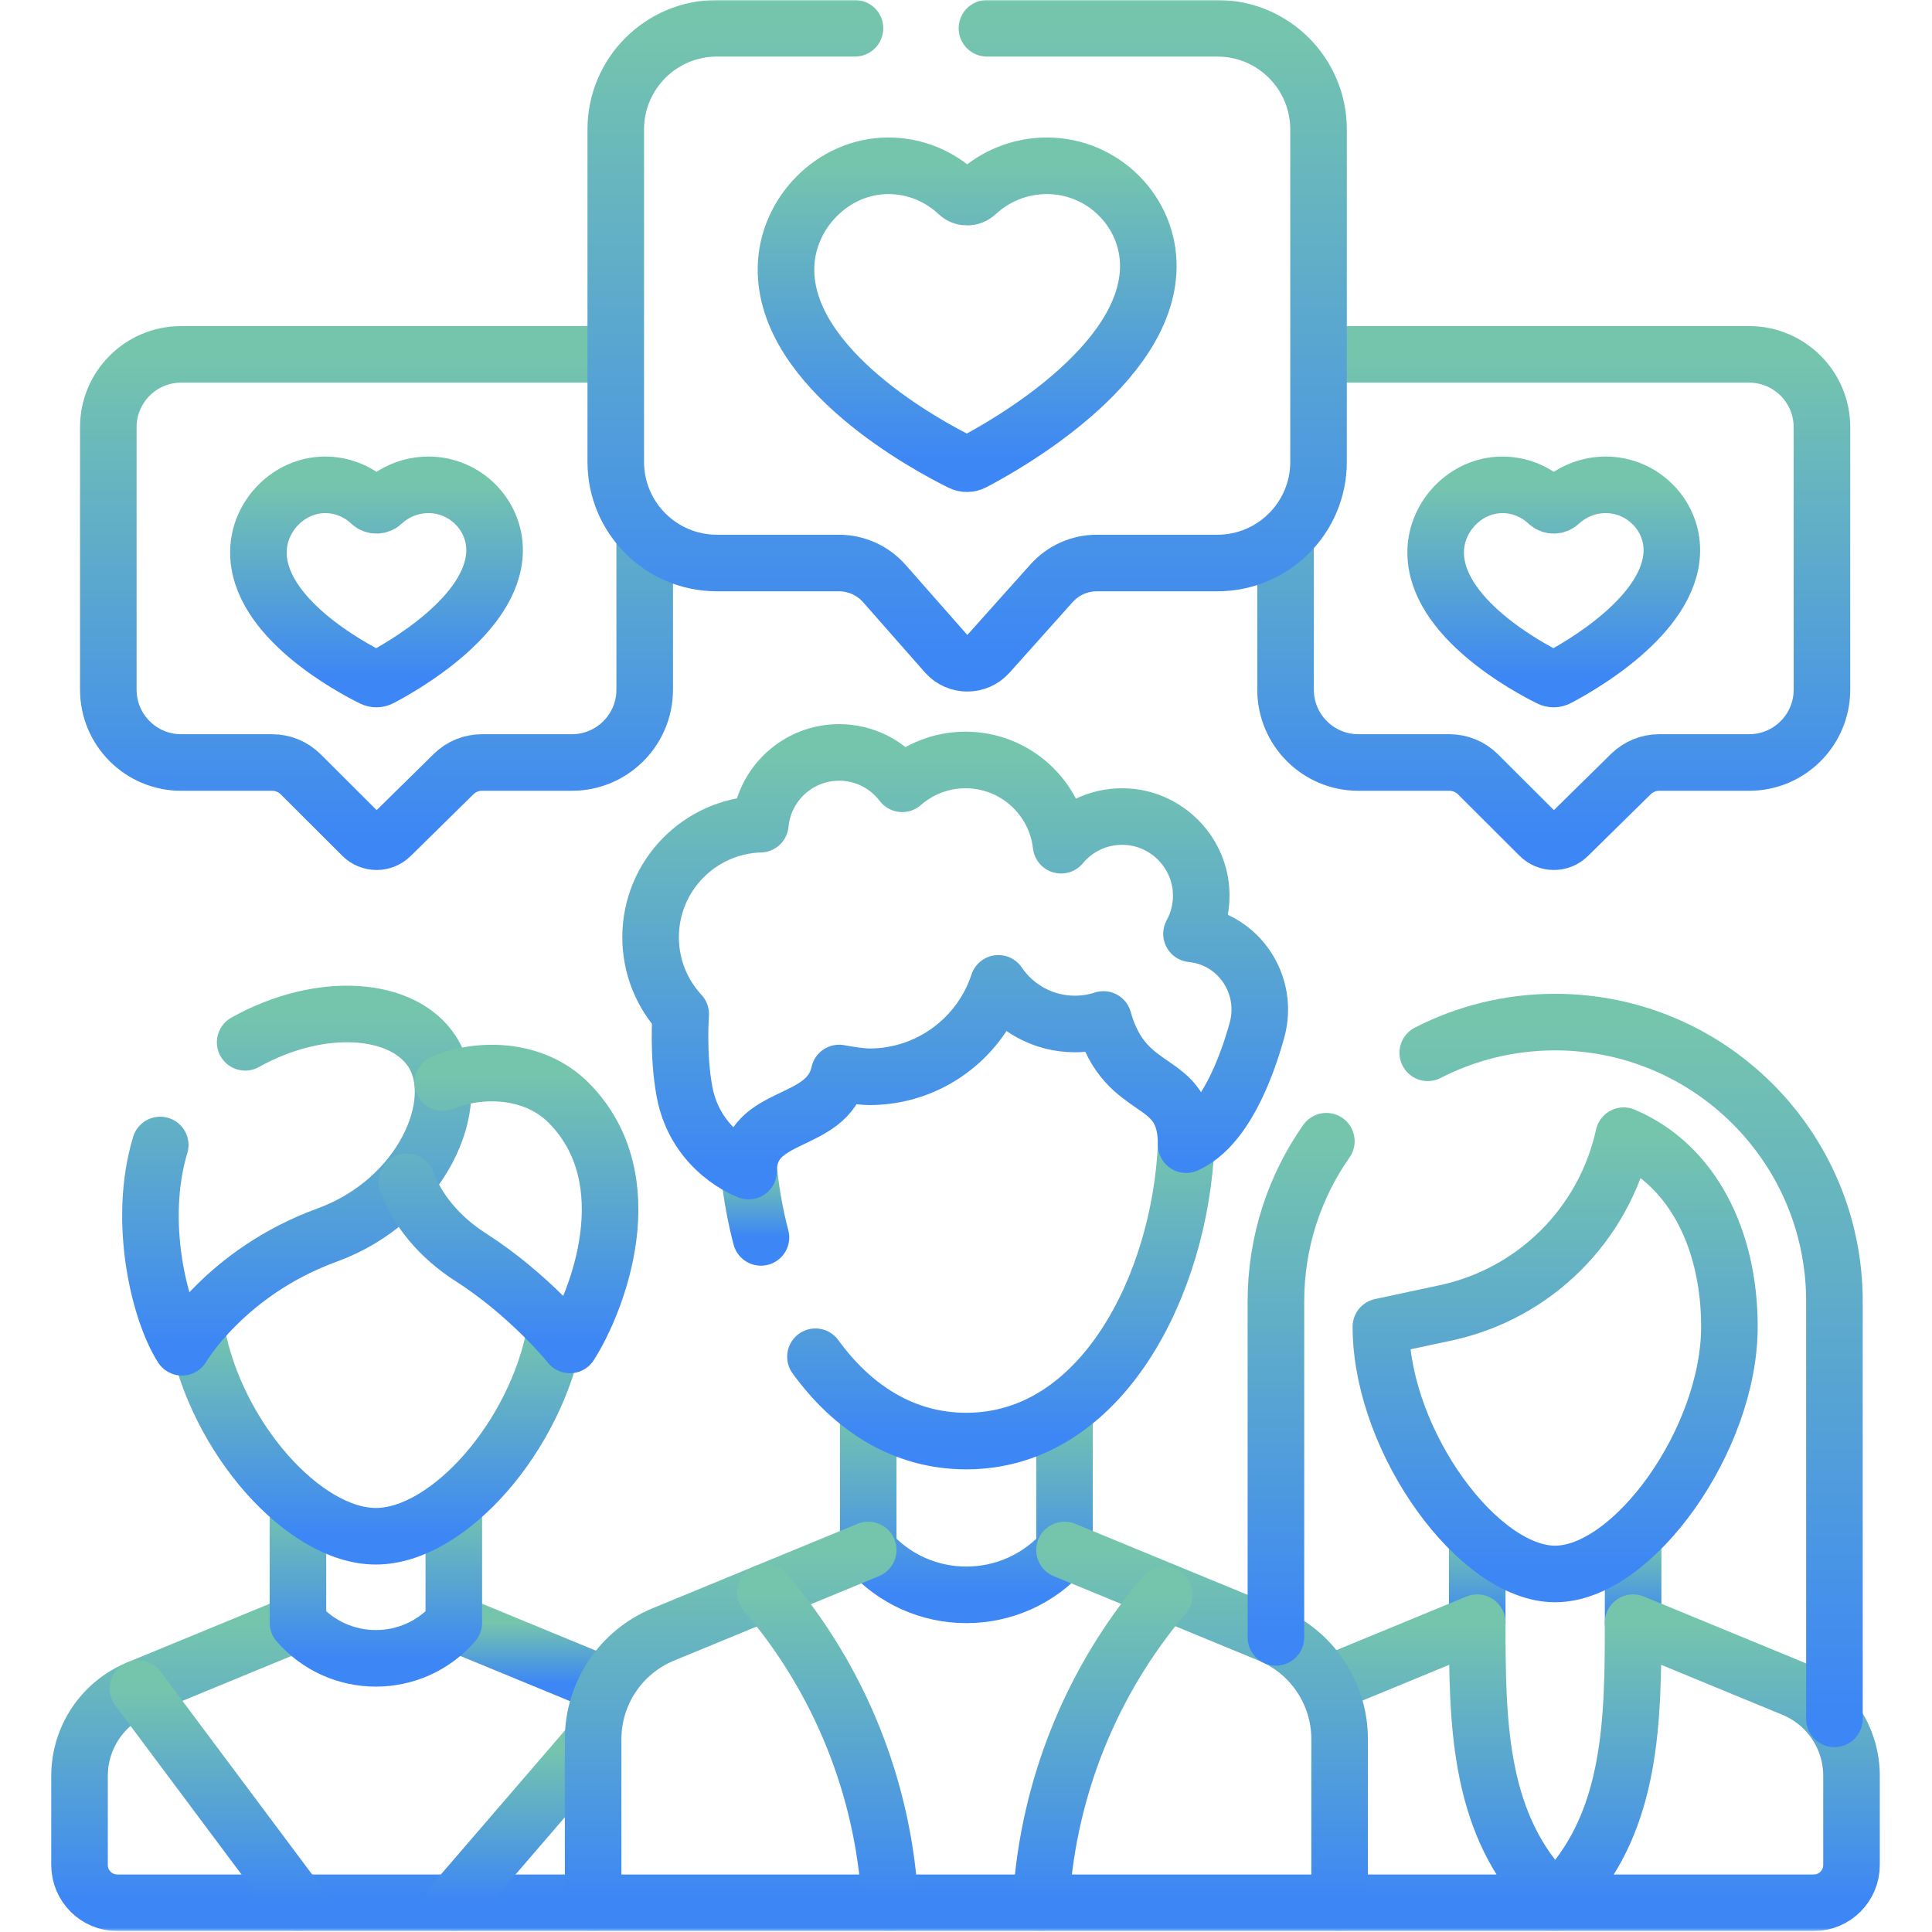 <?xml version="1.0" encoding="UTF-8"?> <svg xmlns="http://www.w3.org/2000/svg" width="683" height="683" viewBox="0 0 683 683" fill="none"> <g clip-path="url(#clip0_59_362)"> <mask id="mask0_59_362" style="mask-type:luminance" maskUnits="userSpaceOnUse" x="0" y="0" width="683" height="683"> <path d="M0 -0.001H682.667V682.666H0V-0.001Z" fill="white"></path> </mask> <g mask="url(#mask0_59_362)"> <path d="M547.18 177.808C548.368 178.927 550.232 178.894 551.426 177.78C555.681 173.815 561.441 171.384 567.742 171.402C580.664 171.442 591.209 182.052 591.026 194.804C590.7 217.594 557.91 235.931 550.682 239.699C549.802 240.158 548.756 240.168 547.866 239.728C540.513 236.102 507.068 218.296 507.541 194.804C507.794 182.312 518.312 171.492 530.97 171.402C537.273 171.358 542.965 173.835 547.18 177.808Z" stroke="url(#paint0_linear_59_362)" stroke-width="20" stroke-miterlimit="10" stroke-linecap="round" stroke-linejoin="round"></path> <path d="M467.83 125.277H618.354C632.571 125.277 644.095 136.804 644.095 151.021V243.813C644.095 258.032 632.571 269.557 618.354 269.557H586.566C582.812 269.557 579.21 271.032 576.535 273.664L554.334 295.505C551.536 298.257 547.044 298.241 544.267 295.47L522.49 273.736C519.808 271.06 516.176 269.557 512.387 269.557H480.214C465.996 269.557 454.47 258.032 454.47 243.813V192.821" stroke="url(#paint1_linear_59_362)" stroke-width="20" stroke-miterlimit="10" stroke-linecap="round" stroke-linejoin="round"></path> <path d="M130.997 177.808C132.185 178.927 134.049 178.894 135.243 177.78C139.498 173.815 145.258 171.384 151.559 171.402C164.482 171.442 175.026 182.052 174.843 194.804C174.517 217.594 141.727 235.931 134.499 239.699C133.619 240.158 132.573 240.168 131.683 239.728C124.33 236.102 90.886 218.296 91.359 194.804C91.612 182.312 102.129 171.492 114.787 171.402C121.09 171.358 126.782 173.835 130.997 177.808Z" stroke="url(#paint2_linear_59_362)" stroke-width="20" stroke-miterlimit="10" stroke-linecap="round" stroke-linejoin="round"></path> <path d="M227.913 189.587V243.814C227.913 258.032 216.386 269.558 202.169 269.558H170.382C166.629 269.558 163.026 271.032 160.351 273.664L138.151 295.504C135.354 298.258 130.862 298.24 128.085 295.47L106.306 273.735C103.626 271.059 99.993 269.558 96.205 269.558H64.03C49.813 269.558 38.288 258.032 38.288 243.814V151.02C38.288 136.803 49.813 125.278 64.03 125.278H216.937" stroke="url(#paint3_linear_59_362)" stroke-width="20" stroke-miterlimit="10" stroke-linecap="round" stroke-linejoin="round"></path> <path d="M348.91 9.999H430.377C450.122 9.999 466.13 26.007 466.13 45.753V163.281C466.13 183.027 450.122 199.035 430.377 199.035H387.741C381.637 199.035 375.822 201.637 371.753 206.185L349.429 231.137C345.427 235.609 338.418 235.581 334.453 231.077L312.655 206.313C308.582 201.687 302.717 199.035 296.553 199.035H253.438C233.69 199.035 217.683 183.027 217.683 163.281V45.753C217.683 26.007 233.69 9.999 253.438 9.999H302.243" stroke="url(#paint4_linear_59_362)" stroke-width="20" stroke-miterlimit="10" stroke-linecap="round" stroke-linejoin="round"></path> <path d="M338.68 68.436C340.502 70.153 343.362 70.102 345.194 68.396C351.722 62.309 360.56 58.58 370.226 58.609C390.052 58.668 406.23 74.946 405.949 94.513C405.446 129.473 355.142 157.608 344.053 163.388C342.704 164.09 341.097 164.109 339.733 163.434C328.452 157.869 277.141 130.554 277.868 94.513C278.254 75.346 294.39 58.745 313.812 58.609C323.481 58.54 332.214 62.341 338.68 68.436Z" stroke="url(#paint5_linear_59_362)" stroke-width="20" stroke-miterlimit="10" stroke-linecap="round" stroke-linejoin="round"></path> <path d="M105.329 573.65L48.776 596.954C36.276 602.103 28.119 614.286 28.119 627.805V659.318C28.119 666.69 34.096 672.666 41.468 672.666H209.685" stroke="url(#paint6_linear_59_362)" stroke-width="20" stroke-miterlimit="10" stroke-linecap="round" stroke-linejoin="round"></path> <path d="M212.921 595.277L160.433 573.649L160.424 573.66" stroke="url(#paint7_linear_59_362)" stroke-width="20" stroke-miterlimit="10" stroke-linecap="round" stroke-linejoin="round"></path> <path d="M522.233 543.914V573.65" stroke="url(#paint8_linear_59_362)" stroke-width="20" stroke-miterlimit="10" stroke-linecap="round" stroke-linejoin="round"></path> <path d="M577.337 573.65V544.936" stroke="url(#paint9_linear_59_362)" stroke-width="20" stroke-miterlimit="10" stroke-linecap="round" stroke-linejoin="round"></path> <path d="M473.583 672.666H549.777L545.801 668.291C522.645 642.81 522.234 608.259 522.234 573.65L469.941 595.198" stroke="url(#paint10_linear_59_362)" stroke-width="20" stroke-miterlimit="10" stroke-linecap="round" stroke-linejoin="round"></path> <path d="M633.891 596.954L577.339 573.65C577.339 607.802 576.969 642.922 553.567 668.521L549.776 672.666H641.2C648.572 672.666 654.547 666.69 654.547 659.319V627.805C654.547 614.286 646.391 602.103 633.891 596.954Z" stroke="url(#paint11_linear_59_362)" stroke-width="20" stroke-miterlimit="10" stroke-linecap="round" stroke-linejoin="round"></path> <path d="M105.329 531.941V573.664L105.338 573.674C119.866 590.444 145.882 590.448 160.416 573.684L160.433 573.664V532.338" stroke="url(#paint12_linear_59_362)" stroke-width="20" stroke-miterlimit="10" stroke-linecap="round" stroke-linejoin="round"></path> <path d="M69.533 471.118C76.517 508.117 107.355 543.092 132.872 543.092C158.565 543.092 189.617 507.677 196.339 470.424" stroke="url(#paint13_linear_59_362)" stroke-width="20" stroke-miterlimit="10" stroke-linecap="round" stroke-linejoin="round"></path> <path d="M48.775 596.954L105.329 672.666" stroke="url(#paint14_linear_59_362)" stroke-width="20" stroke-miterlimit="10" stroke-linecap="round" stroke-linejoin="round"></path> <path d="M207.689 617.805L160.433 672.666" stroke="url(#paint15_linear_59_362)" stroke-width="20" stroke-miterlimit="10" stroke-linecap="round" stroke-linejoin="round"></path> <path d="M56.64 404.777C48.481 431.837 56.315 463.782 64.317 476.283C64.317 476.283 79.8 449.665 115.592 436.638C149.199 424.406 164.312 389.781 152.843 371.863C142.561 355.802 113.401 353.563 86.671 368.473" stroke="url(#paint16_linear_59_362)" stroke-width="20" stroke-miterlimit="10" stroke-linecap="round" stroke-linejoin="round"></path> <path d="M156.538 382.778C168.564 377.561 188.42 377.098 201.136 389.973C228.11 417.289 211.094 460.434 201.477 475.461C201.477 475.461 187.448 457.921 166.304 444.386C155.237 437.304 147.404 427.584 143.829 417.776" stroke="url(#paint17_linear_59_362)" stroke-width="20" stroke-miterlimit="10" stroke-linecap="round" stroke-linejoin="round"></path> <path d="M306.932 499.205V547.954L306.942 547.966C325.242 569.087 358.009 569.093 376.316 547.978L376.337 547.954V499.205" stroke="url(#paint18_linear_59_362)" stroke-width="20" stroke-miterlimit="10" stroke-linecap="round" stroke-linejoin="round"></path> <path d="M288.277 479.636C301.197 497.425 319.114 509.445 341.622 509.445C389.845 509.445 417.245 453.519 419.333 404.664" stroke="url(#paint19_linear_59_362)" stroke-width="20" stroke-miterlimit="10" stroke-linecap="round" stroke-linejoin="round"></path> <path d="M264.909 415.224C265.721 422.649 267.093 430.127 269.01 437.445" stroke="url(#paint20_linear_59_362)" stroke-width="20" stroke-miterlimit="10" stroke-linecap="round" stroke-linejoin="round"></path> <path d="M306.932 547.954L234.472 577.811C219.472 583.99 209.684 598.61 209.684 614.833V672.666H473.584V614.833C473.584 598.61 463.795 583.99 448.796 577.811L376.338 547.954L376.326 547.967" stroke="url(#paint21_linear_59_362)" stroke-width="20" stroke-miterlimit="10" stroke-linecap="round" stroke-linejoin="round"></path> <path d="M488.194 470.78C489.167 510.282 522.637 556.426 549.777 556.426C577.337 556.426 611.381 508.9 611.381 469.026C611.381 438.163 598.366 411.824 573.997 401.492L573.994 401.498C567.111 432.908 542.503 457.398 511.059 464.127L488.171 469.026L488.194 470.78Z" stroke="url(#paint22_linear_59_362)" stroke-width="20" stroke-miterlimit="10" stroke-linecap="round" stroke-linejoin="round"></path> <path d="M468.896 403.445C457.657 419.473 451.063 438.994 451.063 460.057V578.834" stroke="url(#paint23_linear_59_362)" stroke-width="20" stroke-miterlimit="10" stroke-linecap="round" stroke-linejoin="round"></path> <path d="M648.509 607.643V460.056C648.509 405.532 604.309 361.332 549.785 361.332C533.557 361.332 518.244 365.247 504.737 372.185" stroke="url(#paint24_linear_59_362)" stroke-width="20" stroke-miterlimit="10" stroke-linecap="round" stroke-linejoin="round"></path> <path d="M270.552 562.943L270.983 563.451C296.832 593.878 312.137 631.858 314.608 671.706L314.667 672.666" stroke="url(#paint25_linear_59_362)" stroke-width="20" stroke-miterlimit="10" stroke-linecap="round" stroke-linejoin="round"></path> <path d="M411.66 563.811C386.008 594.009 370.738 631.65 368.099 671.183L368 672.666" stroke="url(#paint26_linear_59_362)" stroke-width="20" stroke-miterlimit="10" stroke-linecap="round" stroke-linejoin="round"></path> <path d="M421.914 330.207C421.683 330.179 421.451 330.151 421.217 330.126C423.791 325.441 425.073 319.941 424.553 314.105C423.362 300.746 412.541 289.939 399.178 288.774C389.499 287.93 380.735 292.017 375.109 298.801C373.19 281.845 358.803 268.665 341.333 268.665C332.757 268.665 324.927 271.846 318.946 277.086C313.831 270.359 305.769 265.998 296.666 265.998C282.093 265.998 270.13 277.135 268.799 291.361C247.265 291.998 229.999 309.642 229.999 331.331C229.999 341.821 234.043 351.362 240.649 358.497C240.649 358.497 239.53 372.827 241.999 385.998C245.999 407.331 264.666 413.998 264.666 413.998C264.666 392.665 292.439 398.51 296.666 379.331C296.666 379.331 303.65 380.665 307.333 380.665C328.614 380.665 346.649 366.81 352.941 347.634C358.814 356.301 368.741 361.998 379.999 361.998C383.521 361.998 386.91 361.434 390.089 360.402C397.999 388.665 419.333 379.331 419.333 404.665C432.742 398.609 440.538 377.959 444.359 364.203C448.759 348.37 438.222 332.23 421.914 330.207Z" stroke="url(#paint27_linear_59_362)" stroke-width="20" stroke-miterlimit="10" stroke-linecap="round" stroke-linejoin="round"></path> </g> </g> <defs> <linearGradient id="paint0_linear_59_362" x1="549.282" y1="240.051" x2="549.282" y2="171.401" gradientUnits="userSpaceOnUse"> <stop stop-color="#3C86F6"></stop> <stop offset="1" stop-color="#75C5AD"></stop> </linearGradient> <linearGradient id="paint1_linear_59_362" x1="549.282" y1="297.559" x2="549.282" y2="125.277" gradientUnits="userSpaceOnUse"> <stop stop-color="#3C86F6"></stop> <stop offset="1" stop-color="#75C5AD"></stop> </linearGradient> <linearGradient id="paint2_linear_59_362" x1="133.1" y1="240.051" x2="133.1" y2="171.401" gradientUnits="userSpaceOnUse"> <stop stop-color="#3C86F6"></stop> <stop offset="1" stop-color="#75C5AD"></stop> </linearGradient> <linearGradient id="paint3_linear_59_362" x1="133.1" y1="297.559" x2="133.1" y2="125.278" gradientUnits="userSpaceOnUse"> <stop stop-color="#3C86F6"></stop> <stop offset="1" stop-color="#75C5AD"></stop> </linearGradient> <linearGradient id="paint4_linear_59_362" x1="341.907" y1="234.473" x2="341.907" y2="9.999" gradientUnits="userSpaceOnUse"> <stop stop-color="#3C86F6"></stop> <stop offset="1" stop-color="#75C5AD"></stop> </linearGradient> <linearGradient id="paint5_linear_59_362" x1="341.906" y1="163.928" x2="341.906" y2="58.608" gradientUnits="userSpaceOnUse"> <stop stop-color="#3C86F6"></stop> <stop offset="1" stop-color="#75C5AD"></stop> </linearGradient> <linearGradient id="paint6_linear_59_362" x1="118.902" y1="672.666" x2="118.902" y2="573.65" gradientUnits="userSpaceOnUse"> <stop stop-color="#3C86F6"></stop> <stop offset="1" stop-color="#75C5AD"></stop> </linearGradient> <linearGradient id="paint7_linear_59_362" x1="186.673" y1="595.277" x2="186.673" y2="573.649" gradientUnits="userSpaceOnUse"> <stop stop-color="#3C86F6"></stop> <stop offset="1" stop-color="#75C5AD"></stop> </linearGradient> <linearGradient id="paint8_linear_59_362" x1="522.733" y1="573.65" x2="522.733" y2="543.914" gradientUnits="userSpaceOnUse"> <stop stop-color="#3C86F6"></stop> <stop offset="1" stop-color="#75C5AD"></stop> </linearGradient> <linearGradient id="paint9_linear_59_362" x1="577.837" y1="573.65" x2="577.837" y2="544.936" gradientUnits="userSpaceOnUse"> <stop stop-color="#3C86F6"></stop> <stop offset="1" stop-color="#75C5AD"></stop> </linearGradient> <linearGradient id="paint10_linear_59_362" x1="509.859" y1="672.666" x2="509.859" y2="573.65" gradientUnits="userSpaceOnUse"> <stop stop-color="#3C86F6"></stop> <stop offset="1" stop-color="#75C5AD"></stop> </linearGradient> <linearGradient id="paint11_linear_59_362" x1="602.161" y1="672.666" x2="602.161" y2="573.65" gradientUnits="userSpaceOnUse"> <stop stop-color="#3C86F6"></stop> <stop offset="1" stop-color="#75C5AD"></stop> </linearGradient> <linearGradient id="paint12_linear_59_362" x1="132.881" y1="586.254" x2="132.881" y2="531.941" gradientUnits="userSpaceOnUse"> <stop stop-color="#3C86F6"></stop> <stop offset="1" stop-color="#75C5AD"></stop> </linearGradient> <linearGradient id="paint13_linear_59_362" x1="132.936" y1="543.092" x2="132.936" y2="470.424" gradientUnits="userSpaceOnUse"> <stop stop-color="#3C86F6"></stop> <stop offset="1" stop-color="#75C5AD"></stop> </linearGradient> <linearGradient id="paint14_linear_59_362" x1="77.052" y1="672.666" x2="77.052" y2="596.954" gradientUnits="userSpaceOnUse"> <stop stop-color="#3C86F6"></stop> <stop offset="1" stop-color="#75C5AD"></stop> </linearGradient> <linearGradient id="paint15_linear_59_362" x1="184.061" y1="672.666" x2="184.061" y2="617.805" gradientUnits="userSpaceOnUse"> <stop stop-color="#3C86F6"></stop> <stop offset="1" stop-color="#75C5AD"></stop> </linearGradient> <linearGradient id="paint16_linear_59_362" x1="104.914" y1="476.283" x2="104.914" y2="358.458" gradientUnits="userSpaceOnUse"> <stop stop-color="#3C86F6"></stop> <stop offset="1" stop-color="#75C5AD"></stop> </linearGradient> <linearGradient id="paint17_linear_59_362" x1="179.754" y1="475.461" x2="179.754" y2="379.349" gradientUnits="userSpaceOnUse"> <stop stop-color="#3C86F6"></stop> <stop offset="1" stop-color="#75C5AD"></stop> </linearGradient> <linearGradient id="paint18_linear_59_362" x1="341.634" y1="563.811" x2="341.634" y2="499.205" gradientUnits="userSpaceOnUse"> <stop stop-color="#3C86F6"></stop> <stop offset="1" stop-color="#75C5AD"></stop> </linearGradient> <linearGradient id="paint19_linear_59_362" x1="353.805" y1="509.445" x2="353.805" y2="404.664" gradientUnits="userSpaceOnUse"> <stop stop-color="#3C86F6"></stop> <stop offset="1" stop-color="#75C5AD"></stop> </linearGradient> <linearGradient id="paint20_linear_59_362" x1="266.959" y1="437.445" x2="266.959" y2="415.224" gradientUnits="userSpaceOnUse"> <stop stop-color="#3C86F6"></stop> <stop offset="1" stop-color="#75C5AD"></stop> </linearGradient> <linearGradient id="paint21_linear_59_362" x1="341.634" y1="672.666" x2="341.634" y2="547.954" gradientUnits="userSpaceOnUse"> <stop stop-color="#3C86F6"></stop> <stop offset="1" stop-color="#75C5AD"></stop> </linearGradient> <linearGradient id="paint22_linear_59_362" x1="549.776" y1="556.426" x2="549.776" y2="401.492" gradientUnits="userSpaceOnUse"> <stop stop-color="#3C86F6"></stop> <stop offset="1" stop-color="#75C5AD"></stop> </linearGradient> <linearGradient id="paint23_linear_59_362" x1="459.979" y1="578.834" x2="459.979" y2="403.445" gradientUnits="userSpaceOnUse"> <stop stop-color="#3C86F6"></stop> <stop offset="1" stop-color="#75C5AD"></stop> </linearGradient> <linearGradient id="paint24_linear_59_362" x1="576.623" y1="607.643" x2="576.623" y2="361.332" gradientUnits="userSpaceOnUse"> <stop stop-color="#3C86F6"></stop> <stop offset="1" stop-color="#75C5AD"></stop> </linearGradient> <linearGradient id="paint25_linear_59_362" x1="292.609" y1="672.666" x2="292.609" y2="562.943" gradientUnits="userSpaceOnUse"> <stop stop-color="#3C86F6"></stop> <stop offset="1" stop-color="#75C5AD"></stop> </linearGradient> <linearGradient id="paint26_linear_59_362" x1="389.83" y1="672.666" x2="389.83" y2="563.811" gradientUnits="userSpaceOnUse"> <stop stop-color="#3C86F6"></stop> <stop offset="1" stop-color="#75C5AD"></stop> </linearGradient> <linearGradient id="paint27_linear_59_362" x1="337.681" y1="413.998" x2="337.681" y2="265.998" gradientUnits="userSpaceOnUse"> <stop stop-color="#3C86F6"></stop> <stop offset="1" stop-color="#75C5AD"></stop> </linearGradient> <clipPath id="clip0_59_362"> <rect width="682.667" height="682.667" fill="white"></rect> </clipPath> </defs> </svg> 